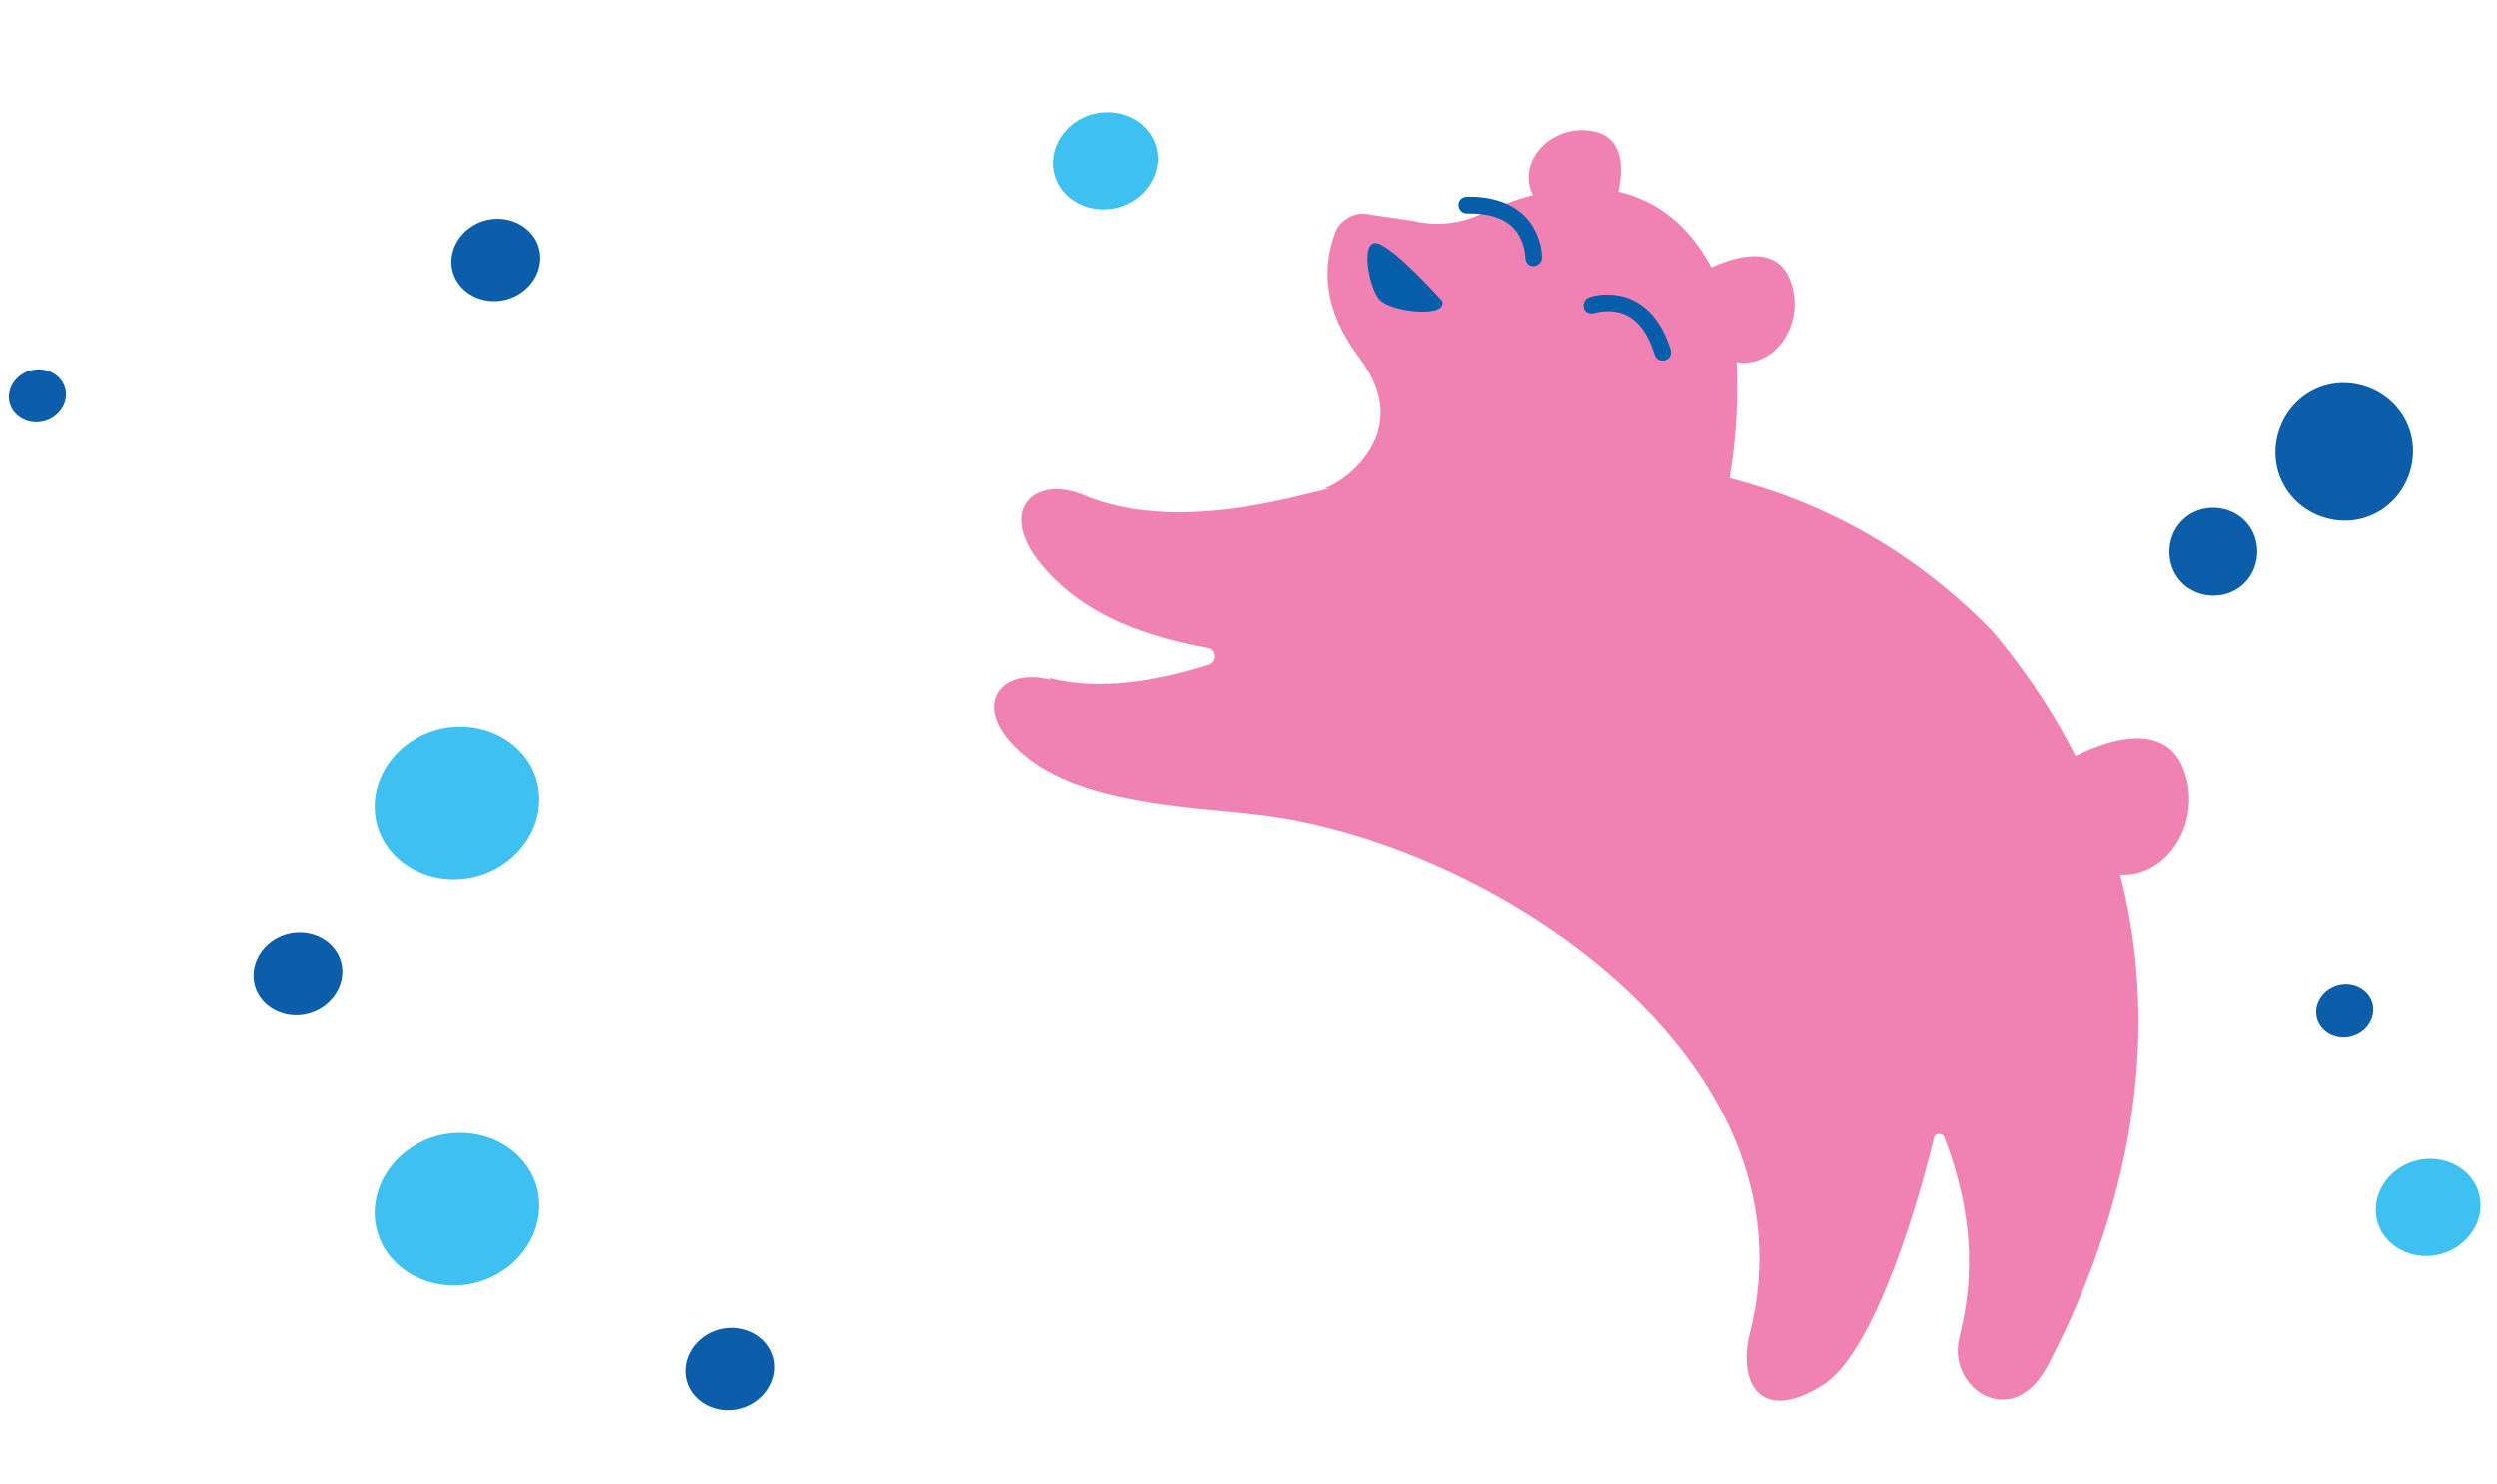 <svg width="276" height="164" viewBox="0 0 276 164" fill="none" xmlns="http://www.w3.org/2000/svg">
<path d="M122.42 23.13C119.252 23.368 116.505 21.199 116.378 18.248C116.25 15.298 118.748 12.659 121.916 12.421C125.085 12.182 127.831 14.351 127.959 17.302C128.086 20.253 125.589 22.892 122.42 23.13Z" fill="#3EC0F0"/>
<path d="M251.614 48.788C252.303 44.611 256.103 41.761 260.28 42.451C264.458 43.141 267.307 46.941 266.617 51.118C265.927 55.295 262.128 58.145 257.95 57.455C253.773 56.765 250.924 52.965 251.614 48.788Z" fill="#0C5DAA"/>
<path d="M239.847 60.237C240.257 57.53 242.691 55.786 245.397 56.197C248.104 56.606 249.847 59.04 249.437 61.747C249.027 64.453 246.594 66.197 243.887 65.787C241.181 65.377 239.437 62.943 239.847 60.237Z" fill="#0C5DAA"/>
<path d="M55.019 33.276C52.333 33.478 50.005 31.639 49.897 29.137C49.789 26.636 51.906 24.398 54.592 24.197C57.279 23.995 59.607 25.834 59.715 28.335C59.823 30.837 57.706 33.074 55.019 33.276Z" fill="#0C5DAA"/>
<path d="M268.643 138.842C265.474 139.08 262.728 136.911 262.6 133.96C262.473 131.01 264.97 128.371 268.139 128.133C271.308 127.894 274.054 130.064 274.181 133.014C274.309 135.965 271.811 138.604 268.643 138.842Z" fill="#3EC0F0"/>
<path d="M259.307 114.604C257.582 114.734 256.087 113.553 256.017 111.946C255.948 110.34 257.308 108.903 259.033 108.773C260.758 108.644 262.253 109.825 262.323 111.431C262.392 113.038 261.032 114.474 259.307 114.604Z" fill="#0C5DAA"/>
<path d="M115.989 74.965C118.85 75.661 124.158 76.47 133.551 73.477C134.477 73.174 134.395 71.793 133.465 71.643C126.793 70.396 120.271 68.218 115.621 63.031C109.804 56.566 114.225 52.422 119.73 54.723C122.982 56.073 129.753 58.18 143.469 54.85C157.186 51.521 193.358 42.261 220.177 69.72C241.241 94.722 240.066 124.747 226.35 150.954C222.459 158.354 215.277 153.555 216.536 148.016C217.252 144.86 219.304 137.093 214.911 125.743C214.702 125.224 213.864 125.255 213.756 125.823C212.409 131.635 207.397 149.284 201.59 153.057C194.568 157.566 192.029 152.834 193.425 147.339C201.144 117.091 164.775 92.875 138.608 90.008C130.898 89.178 119.523 88.747 113.288 83.576C106.87 78.272 110.449 73.706 116.013 75.123L115.989 74.965Z" fill="#EF82B2"/>
<path d="M146.475 53.938C147.651 53.79 156.883 48.262 150.228 39.494C146.28 34.233 146.167 29.681 147.556 25.839C148.061 24.271 149.886 23.279 151.476 23.717L156.217 24.417C158.737 25.004 161.294 24.775 163.684 23.664C170.426 20.494 185.76 15.88 191.525 35.348C193.844 52.2 187.393 66.376 187.393 66.376" fill="#EF82B2"/>
<path d="M187.173 30.634C187.173 30.634 195.704 25.181 197.89 31.003C199.89 36.239 195.304 42.06 190.273 39.46" fill="#EF82B2"/>
<path d="M227.574 84.597C227.574 84.597 238.468 77.648 241.35 85.049C243.931 91.751 238.002 99.172 231.604 95.905" fill="#EF82B2"/>
<path d="M178.071 23.861C178.071 23.861 181.546 15.65 176.189 14.525C171.331 13.486 166.963 18.399 169.969 22.378" fill="#EF82B2"/>
<path d="M178.991 32.688C177.153 32.322 175.708 32.834 175.618 32.88C175.189 33.043 174.945 33.567 175.086 34.064C175.227 34.561 175.772 34.736 176.269 34.596C176.269 34.596 178.03 34.035 179.737 34.81C181.171 35.498 182.204 36.96 182.906 39.219C183.047 39.715 183.57 39.959 184.067 39.819C184.564 39.678 184.808 39.154 184.668 38.657C183.825 35.902 182.38 34.082 180.491 33.172C179.967 32.928 179.49 32.774 178.991 32.688Z" fill="#065DAA"/>
<path d="M169.578 25.278C170.499 26.911 170.461 28.443 170.446 28.543C170.424 29.001 170.003 29.396 169.487 29.417C168.971 29.438 168.634 28.974 168.613 28.458C168.613 28.458 168.598 26.61 167.329 25.229C166.229 24.081 164.518 23.554 162.154 23.59C161.638 23.61 161.243 23.189 161.222 22.673C161.201 22.157 161.622 21.762 162.139 21.741C165.019 21.684 167.199 22.491 168.652 24.003C169.047 24.424 169.341 24.83 169.578 25.278Z" fill="#065DAA"/>
<path d="M159.339 33.175C159.339 33.175 154.139 27.36 152.255 26.903C150.37 26.446 151.26 31.624 152.452 33.062C153.576 34.478 160.175 35.251 159.407 33.197L159.339 33.175Z" fill="#065DAA"/>
<path d="M50.906 142.086C45.932 142.46 41.622 139.055 41.421 134.423C41.221 129.791 45.142 125.649 50.115 125.275C55.089 124.901 59.4 128.306 59.6 132.938C59.801 137.57 55.88 141.712 50.906 142.086Z" fill="#3EC0F0"/>
<path d="M50.906 97.183C45.932 97.557 41.622 94.152 41.421 89.52C41.221 84.888 45.142 80.746 50.115 80.372C55.089 79.998 59.4 83.403 59.6 88.035C59.801 92.666 55.88 96.809 50.906 97.183Z" fill="#3EC0F0"/>
<path d="M33.142 112.144C30.456 112.346 28.128 110.507 28.02 108.006C27.912 105.504 30.029 103.267 32.715 103.065C35.402 102.863 37.73 104.702 37.838 107.203C37.946 109.705 35.829 111.942 33.142 112.144Z" fill="#0C5DAA"/>
<path d="M80.924 155.896C78.237 156.098 75.909 154.259 75.801 151.757C75.693 149.256 77.811 147.019 80.497 146.817C83.183 146.615 85.511 148.454 85.619 150.955C85.728 153.457 83.61 155.694 80.924 155.896Z" fill="#0C5DAA"/>
<path d="M4.28 46.674C2.554 46.803 1.059 45.622 0.99 44.016C0.92 42.409 2.28 40.973 4.005 40.843C5.73 40.713 7.226 41.894 7.295 43.501C7.365 45.107 6.005 46.544 4.28 46.674Z" fill="#0C5DAA"/>
</svg>
